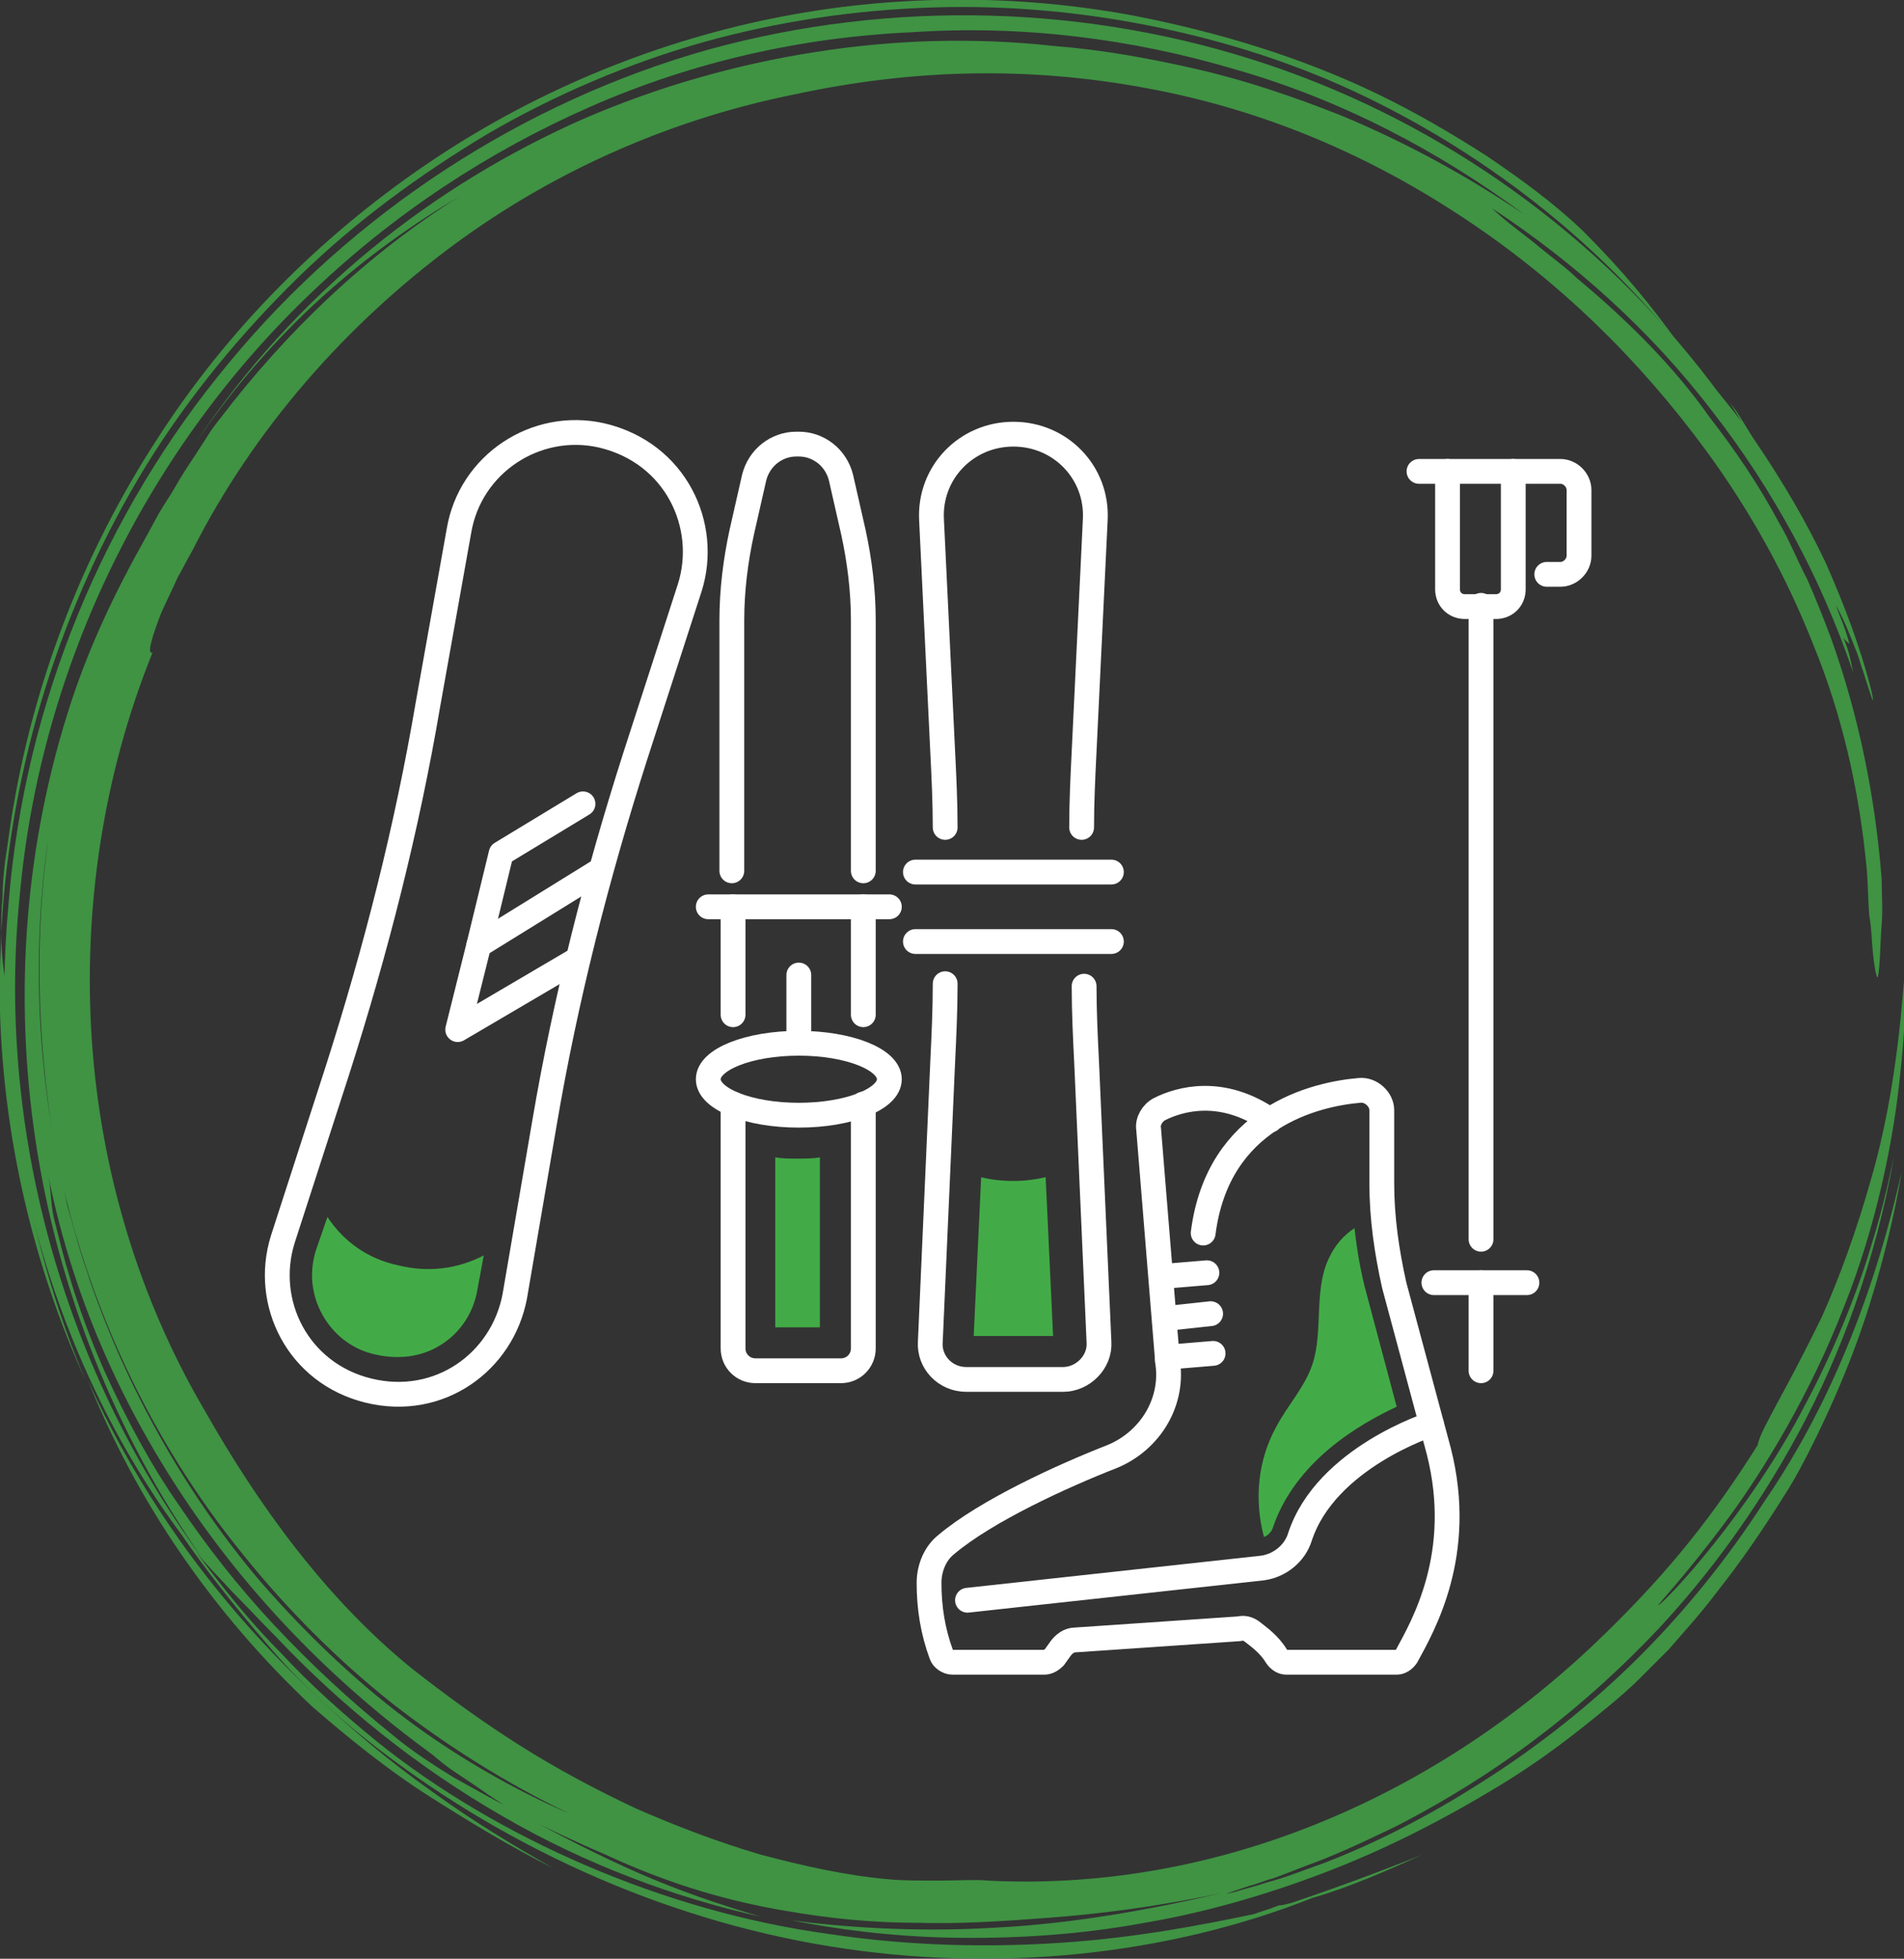 <?xml version="1.0" encoding="utf-8"?>
<!-- Generator: Adobe Illustrator 23.0.6, SVG Export Plug-In . SVG Version: 6.00 Build 0)  -->
<svg version="1.1" id="Calque_1" xmlns="http://www.w3.org/2000/svg" xmlns:xlink="http://www.w3.org/1999/xlink" x="0px" y="0px"
	 viewBox="0 0 153.5 157.9" style="enable-background:new 0 0 153.5 157.9;" xml:space="preserve">
<rect x="0" y="0" width="153.5" height="157.9" fill="#333333" stroke="none"/>
<style type="text/css">
	.st0{opacity:0.8;}
	.st1{fill:#42AB47;}
	.st2{fill:none;stroke:#FFFFFF;stroke-width:2;stroke-linecap:round;stroke-linejoin:round;stroke-miterlimit:10;}
</style>
<g>
	<g>
		<g>
			<g class="st0">
				<path class="st1" d="M150.5,70.1c-0.6-6.4-2-12.5-4.3-18.1c-2.2-5.6-5.1-10.8-8.6-15.6c-5.5-7.5-11.9-13.7-19.4-18.7
					c-7.5-5-16-8.8-25.8-10.6c-9.7-1.8-19-1.5-28.3,0.5c-9.5,1.9-19.1,5.9-27.6,12.2c-8.5,6.3-16,14.7-21,24.6
					c-0.3,0.5-0.7,1.3-1.2,2.2c-0.4,0.9-0.9,1.9-1.3,2.8c-0.7,1.8-1.2,3.4-0.7,3.2c-4,9.9-5.6,20.7-4.9,31.2
					c0.7,10.5,3.8,20.9,9.1,29.9c4.3,7.6,9.8,15.2,16.7,20.8c2.8,2.2,5.7,4.3,8.7,6.2c3,1.9,6.2,3.6,9.4,5.1c3.2,1.4,6.6,2.7,10,3.7
					c3.4,0.9,6.9,1.7,10.4,2c1,0.1,2.5,0.1,4.1,0.1c1.5,0,3-0.1,3.8,0c9.7,0.5,19.1-1.4,27.6-5c8.5-3.6,16-8.8,22.4-15.1
					c5.1-5,8.5-9.3,12.1-15c0.1-0.7,0.9-2.1,1.8-3.8c0.6-1.1,1.9-3.5,3.4-6.6c1.4-3.1,2.8-7,3.9-10.9c2.3-7.8,2.6-15.8,2.8-17.1
					c0-0.2,0,0.6,0,2.1c0,1.5-0.1,3.6-0.4,6.3c-0.5,5.2-1.9,12.3-4.6,19c-2.6,6.7-6.3,12.9-9.5,17.2c-3.2,4.3-5.6,6.8-5.4,6.7
					c0.6-0.3,7.3-7.4,11.8-16.1c2.3-4.3,4.2-9,5.3-12.7c1.2-3.8,1.7-6.6,1.9-7.4c-1.5,8.5-4.3,16-7.7,22.3
					c-3.4,6.3-7.3,11.5-11.2,15.7c-7.9,8.4-15.6,13.1-21.2,16c-2.9,1.4-5.3,2.5-7.3,3.2c-1,0.4-1.8,0.7-2.6,1
					c-0.8,0.2-1.4,0.5-1.9,0.6c-2.1,0.7-2.4,0.8-1.2,0.5c0.6-0.2,1.5-0.4,2.7-0.8c1.2-0.3,2.7-0.9,4.4-1.5c3.4-1.3,7.6-3.3,11.9-6
					c4.4-2.7,8.9-6.1,13-10.1c4.1-4,7.7-8.5,10.6-13c3.8-5.5,8.3-14.1,11.1-26.6c-0.6,3.8-2,9.5-3.9,14.5c-1.9,5-4.2,9.4-5.2,11
					c-2.3,3.7-4.1,6.2-5.6,8.1c-1.5,2-2.8,3.4-4.1,4.9c-0.7,0.7-1.4,1.4-2.2,2.2c-0.8,0.8-1.7,1.6-2.8,2.5c-2.2,1.8-5,4.1-9.2,6.6
					c-3.5,2.1-7.8,4.4-12.6,6.3c-4.8,1.9-10.1,3.5-15.4,4.4c-5.4,1-10.7,1.3-15.7,1.2c-4.9-0.1-9.3-0.7-12.8-1.4
					c3.7,0.5,9.8,1,16.3,0.6c6.5-0.3,13.3-1.6,18.4-2.8c-5.7,1.2-10.1,1.7-14,2c-3.9,0.3-7.2,0.5-10.6,0.4c-3.4,0-6.8-0.3-10.8-1
					c-4-0.7-8.7-1.9-14.3-4.5c-2.1-0.9-4.5-2-7-3.3c-1.2-0.7-2.3-1.4-3.4-2.2c-0.6-0.4-1.2-0.8-1.8-1.2c-0.6-0.4-1.2-0.9-1.8-1.4
					c-8.1-5.9-14.8-12.9-20-20.7c-5.2-7.8-9.1-16.6-11-26.4c0.4,1.7,0.2,2.8,0.7,4.5c1,4.2,2.3,8.1,4,11.9c1.7,3.7,3.6,7.3,5.9,10.6
					c2.3,3.4,4.8,6.6,7.7,9.7c2.9,3.1,6,6,9.6,8.9c1.3,1.1,3.1,2.3,4.9,3.4c0.9,0.5,1.8,1,2.7,1.5c0.9,0.5,1.8,0.9,2.6,1.4
					c3.3,1.8,6.4,3.4,9.6,4.8c3.2,1.4,6.4,2.5,9.8,3.5c-6.8-1.5-14.1-4.2-20.8-8.1c-6.8-3.9-13-8.9-18.2-14.4
					c-1.1-1.1-2.3-2.4-3.5-3.6c-1.1-1.2-2.2-2.3-3-3.3c2.1,2.8,4.3,5.6,6.8,8.1c2.4,2.6,5.1,5,7.8,7.2c9.7,7.8,23.2,13.7,36.4,15.5
					c6.6,1,13.1,1.1,18.9,0.7c5.9-0.4,11.1-1.4,15.4-2.3c0.5-0.2,1-0.3,2-0.7c0.3,0,0.6-0.1,1-0.2c3.3-1.1,7.1-2.5,10.6-3.9
					c-2.9,1.3-5.8,2.6-8.9,3.5c-11.6,4.6-25.4,6.1-38.9,3.9c-13.6-2.2-26.7-8.2-37.4-16.7c-2.4-1.9-5.4-4.6-8-7.7
					c-2.6-3-5.1-6.2-6.8-8.7c-5.3-7.1-9.3-15.5-11.7-24.3c-1.2-4.4-2-8.9-2.4-13.4c-0.4-4.5-0.3-9,0.1-13.4
					c1.3-16,7.7-31.4,17.8-43.5c10-12.1,23.7-21,38.6-25.2C72-0.1,87.9,0.4,102.2,5.2c14.3,4.8,26.8,13.9,35.7,25.6
					c0.8,1.1,1.7,2.1,2.5,3.2c-0.3-0.5-0.6-1-0.9-1.5c0.8,1,1.4,2.2,2.1,3.2c2.1,3.1,4,6.3,5.6,9.7c1.5,3.4,2.8,6.8,3.7,10.4
					c0.3,1.5-0.1,0.2-0.7-1.7c-0.2-0.5-0.3-1-0.5-1.5c-0.2-0.5-0.4-1-0.6-1.5c-0.4-1-0.8-1.8-1.1-2.3c0.3,0.8,0.6,1.5,0.8,2.1
					c0.2,0.6,0.3,1,0.3,1s-0.3-0.2-0.5-0.5c0.5,1.1,0.6,1.9,0.8,2.8c-1.3-3.8-2.9-7.5-4.8-11c-1.9-3.5-4.1-6.9-6.6-10.1
					c-4.9-6.4-11-11.9-17.7-16.3c0.7,0.7,2,1.7,3.3,2.7c1.3,1.1,2.7,2.1,3.5,2.9c4.1,3.4,7.9,7.2,10.7,11.2c2.1,2.7,4,5.5,5.6,8.5
					c0.9,1.5,1.5,3.1,2.3,4.6c0.7,1.6,1.3,3.1,1.9,4.7c2.3,6.4,3.6,13,4.1,19.5c0,1.2,0.1,2.4,0,3.6c-0.1,1.2-0.1,2.3-0.2,3.5
					c-0.1,0.8-0.1,0.9-0.2,0.7c-0.1-0.3-0.2-0.9-0.3-1.8c-0.1-0.9-0.1-2-0.3-3.1C150.6,72.6,150.6,71.3,150.5,70.1z M5.8,56.4
					c1.5-4.5,3.5-8.7,5.8-12.8l1.2-2.2c0.4-0.7,0.9-1.4,1.3-2.1c0.5-0.9,1.1-1.8,1.7-2.7c0.3-0.5,0.6-0.9,0.9-1.4
					c0.3-0.5,0.6-0.9,1-1.4c5.4-7.1,11.9-13.3,19.4-18c-7.6,4.5-15,10.6-21.4,20c8.1-12.2,19.3-20.9,31.3-26.2
					c6-2.6,12.3-4.4,18.7-5.4C72,3.2,78.5,3,84.9,3.7c3.9,0.3,7.8,1,11.7,1.9c3.9,0.9,7.7,2.2,11.5,3.7c5.3,2.2,10.2,4.9,14.8,8
					c-7-5.2-14.9-9.3-23.3-11.7c-8.4-2.5-17.3-3.6-26.1-3C64.6,3,55.8,5,47.6,8.6c-8.2,3.6-15.8,8.6-22.4,14.9
					C12,36,3.3,53.5,1.6,72.1c-1.9,18.5,3.3,38,14.7,53.5C2.1,105.3-1.8,79.4,5.8,56.4z M4.3,65c-1.7,9.4-1.5,19.1,0.3,28.3
					c1.2,6.3,3.3,12.5,6.1,18.3c2.8,5.8,6.3,11.2,10.3,15.9c4,4.6,8.3,8.6,12.6,11.7c4.3,3.1,8.6,5.4,12.3,7
					c-5-2.4-9.8-5.4-14.3-8.9c-4.4-3.5-8.5-7.6-12.1-12.1c-7.3-9-12.5-20-14.9-31.8c0.3,1.4,0.6,2.6,0.8,3.7c0.3,1.1,0.6,2,0.8,2.8
					c0.4,1.6,0.9,2.7,1,3.2c0.4,1.1,0.1,0.3-0.7-2.1c-0.7-2.5-1.9-6.5-2.6-12c-0.7-5.4-1.1-12.3-0.2-19.9C3.8,68.4,3.9,66.9,4.3,65z
					"/>
				<path class="st1" d="M111.3,8.4c9.3,4.7,17.7,11.4,24.1,19.4c-2.3-3.2-4.5-5.9-7.8-9.2c-2.3-2.2-4.9-4.1-7.7-6
					c-2.8-1.8-5.7-3.5-8.8-5c-6.2-3-12.9-5-19.5-6.3C82.1-0.5,72-0.5,62.2,1.5c-9.8,2-19.4,6-27.9,11.8c-8.5,5.8-16,13.3-21.7,22.2
					C6.9,44.3,2.9,54.4,1.1,64.9c-0.2,1-0.4,2.7-0.7,4.6c-0.1,0.9-0.2,1.9-0.2,2.9c-0.1,1-0.1,1.9-0.1,2.8
					C0.8,61.7,5,48.6,11.8,37.5C15.2,32,19.4,26.9,24,22.4c4.6-4.5,9.8-8.3,15.3-11.6c5.5-3.2,11.4-5.7,17.4-7.4
					C62.8,1.7,69,0.8,75.2,0.6C81.5,0.4,87.7,1,93.8,2.3C99.9,3.6,105.8,5.6,111.3,8.4z"/>
				<path class="st1" d="M25.2,137.6c3,2.6,6.1,5.1,9.4,7.2c3.3,2.1,6.6,4.1,10,5.8c-3-1.7-6.5-3.8-9.8-6.2
					c-3.4-2.4-6.6-5.1-9.3-7.7c-7.8-7.2-14.1-15.9-18.4-25.4C11,121,17.1,130,25.2,137.6z"/>
				<path class="st1" d="M0.1,75.1c0,1.1-0.1,2.2-0.1,3.2c0,1.1,0,2.2,0,3.3c0.3,10,2.6,20.2,6.9,29.7c-4.3-10.2-6.3-21-6.2-31.9
					c-0.2,0-0.3-0.4-0.4-1.2C0.2,77.5,0.1,76.4,0.1,75.1z"/>
			</g>
		</g>
	</g>
	<g>
		<path class="st2" d="M43.9,90.5c1.7-10,4.2-19.8,7.3-29.5l4.4-13.6c1.6-5-1.1-10.9-7.1-12.3c-5.3-1.2-10.6,2.3-11.5,7.7l-2.5,14
			c-1.7,10-4.2,19.8-7.3,29.5l-4.4,13.6c-1.6,5.1,1.2,10.8,6.9,12.2c5.7,1.4,10.8-2.3,11.8-7.6L43.9,90.5z"/>
		<path class="st1" d="M26.4,98.1l-0.9,2.6c-0.6,1.8-0.4,3.7,0.5,5.3c0.9,1.6,2.4,2.8,4.3,3.2c1.8,0.4,3.6,0.2,5.1-0.7l0,0
			c1.7-1,2.8-2.7,3.1-4.6l0.5-2.7c-2.1,1.1-4.5,1.4-6.9,0.8C29.7,101.5,27.7,100.1,26.4,98.1z"/>
		<polyline class="st2" points="48.3,70.2 38.6,76.2 36.9,83 46.6,77.3 		"/>
		<polyline class="st2" points="38.6,76.2 40.4,68.8 47,64.8 		"/>
	</g>
	<path class="st2" d="M69.6,70.2V50c0-2.4-0.3-4.8-0.8-7.1l-1-4.4c-0.4-1.6-1.8-2.7-3.4-2.7l0,0h-0.2c-1.6,0-3,1.1-3.4,2.7l-1,4.4
		c-0.5,2.3-0.8,4.7-0.8,7.1v20.2"/>
	<path class="st2" d="M59.1,89v19.7c0,1,0.8,1.8,1.8,1.8h2.4h4.5c1,0,1.8-0.8,1.8-1.8V89"/>
	<line class="st2" x1="57.1" y1="73.1" x2="71.7" y2="73.1"/>
	<line class="st2" x1="64.4" y1="78.6" x2="64.4" y2="84"/>
	<ellipse class="st2" cx="64.4" cy="87" rx="7.3" ry="2.9"/>
	<line class="st2" x1="59.1" y1="73.1" x2="59.1" y2="81.8"/>
	<line class="st2" x1="69.6" y1="73.1" x2="69.6" y2="81.8"/>
	<g>
		<line class="st2" x1="119.4" y1="103.4" x2="119.4" y2="110.5"/>
		<line class="st2" x1="119.4" y1="48.8" x2="119.4" y2="99.9"/>
		<line class="st2" x1="115.6" y1="103.4" x2="123.1" y2="103.4"/>
		<path class="st2" d="M122,38v9.5c0,0.8-0.6,1.4-1.4,1.4h-2.5c-0.8,0-1.4-0.6-1.4-1.4V38"/>
		<path class="st2" d="M114.4,38h11.4c0.8,0,1.5,0.7,1.5,1.5v5.3c0,0.8-0.7,1.5-1.5,1.5h-1.1"/>
	</g>
	<path class="st1" d="M63.3,107h2.8V93.3c-0.6,0.1-1.2,0.1-1.8,0.1c-0.6,0-1.2,0-1.8-0.1V107H63.3z"/>
	<g>
		<path class="st2" d="M97,99.4c1.2-9.4,9.1-11.2,12.6-11.5c0.9-0.1,1.8,0.7,1.8,1.6v5.9c0,2.8,0.4,5.5,1,8.2L116,117
			c2.1,8.3-1.3,14.1-2.6,16.5c-0.2,0.3-0.5,0.5-0.8,0.5h-8.9c-0.3,0-0.6-0.2-0.8-0.5c-0.6-1-1.5-1.6-2-2c-0.3-0.2-0.6-0.3-1-0.2
			l-13.2,0.9c-0.5,0-0.9,0.3-1.2,0.7l-0.5,0.7c-0.2,0.2-0.5,0.4-0.8,0.4h-7.4c-0.4,0-0.8-0.3-0.9-0.6l0,0c-0.7-1.9-1-3.8-1-5.8l0,0
			c0-1.2,0.5-2.4,1.4-3.1c3.2-2.7,9.3-5.5,13.4-7.1c3.1-1.3,5-4.5,4.4-7.8c0-0.1,0-0.2,0-0.2L92.6,91c-0.1-0.6,0.3-1.3,0.9-1.6
			c1.6-0.8,5-1.8,8.9,0.9"/>
		<path class="st2" d="M115.4,114.8c0,0-8.5,2.7-10.6,9.1c-0.4,1.3-1.6,2.3-3,2.5L78,129"/>
		<line class="st2" x1="93.7" y1="102.9" x2="97.3" y2="102.6"/>
		<line class="st2" x1="93.9" y1="106.3" x2="97.6" y2="105.9"/>
		<line class="st2" x1="94.2" y1="109.4" x2="97.8" y2="109.1"/>
		<path class="st1" d="M107.1,101.5c-1.2,2.6-0.4,5.8-1.3,8.5c-0.6,1.8-2,3.3-2.9,5c-1.5,2.7-1.8,5.9-1,8.9c0.3-0.1,0.6-0.4,0.7-0.7
			c1.8-5.4,7-8.4,10-9.8l-2.4-9c-0.5-1.8-0.8-3.6-1-5.4C108.3,99.6,107.6,100.4,107.1,101.5z"/>
	</g>
	<path class="st2" d="M87.2,66.7c0-2,0.1-4.1,0.2-6.1l0.9-18.7c0.2-3.8-2.8-6.9-6.6-6.9h0l0,0c-3.8,0-6.8,3.1-6.6,6.9L76,60.6
		c0.1,2,0.2,4.1,0.2,6.1"/>
	<path class="st2" d="M76.2,79.3c0,2.1-0.1,4.2-0.2,6.3l-1,22.6c-0.1,1.6,1.2,3,2.9,3h3.9h3.9c1.6,0,3-1.4,2.9-3l-1-22.6
		c-0.1-2-0.2-4.1-0.2-6.1"/>
	<g>
		<line class="st2" x1="73.8" y1="70.3" x2="89.6" y2="70.3"/>
		<line class="st2" x1="73.8" y1="75.9" x2="89.6" y2="75.9"/>
	</g>
	<path class="st1" d="M79.1,94.9l-0.6,12.8h3.2h3.2l-0.6-12.8c-0.9,0.2-1.7,0.3-2.6,0.3C80.8,95.2,79.9,95.1,79.1,94.9z"/>
</g>
</svg>
